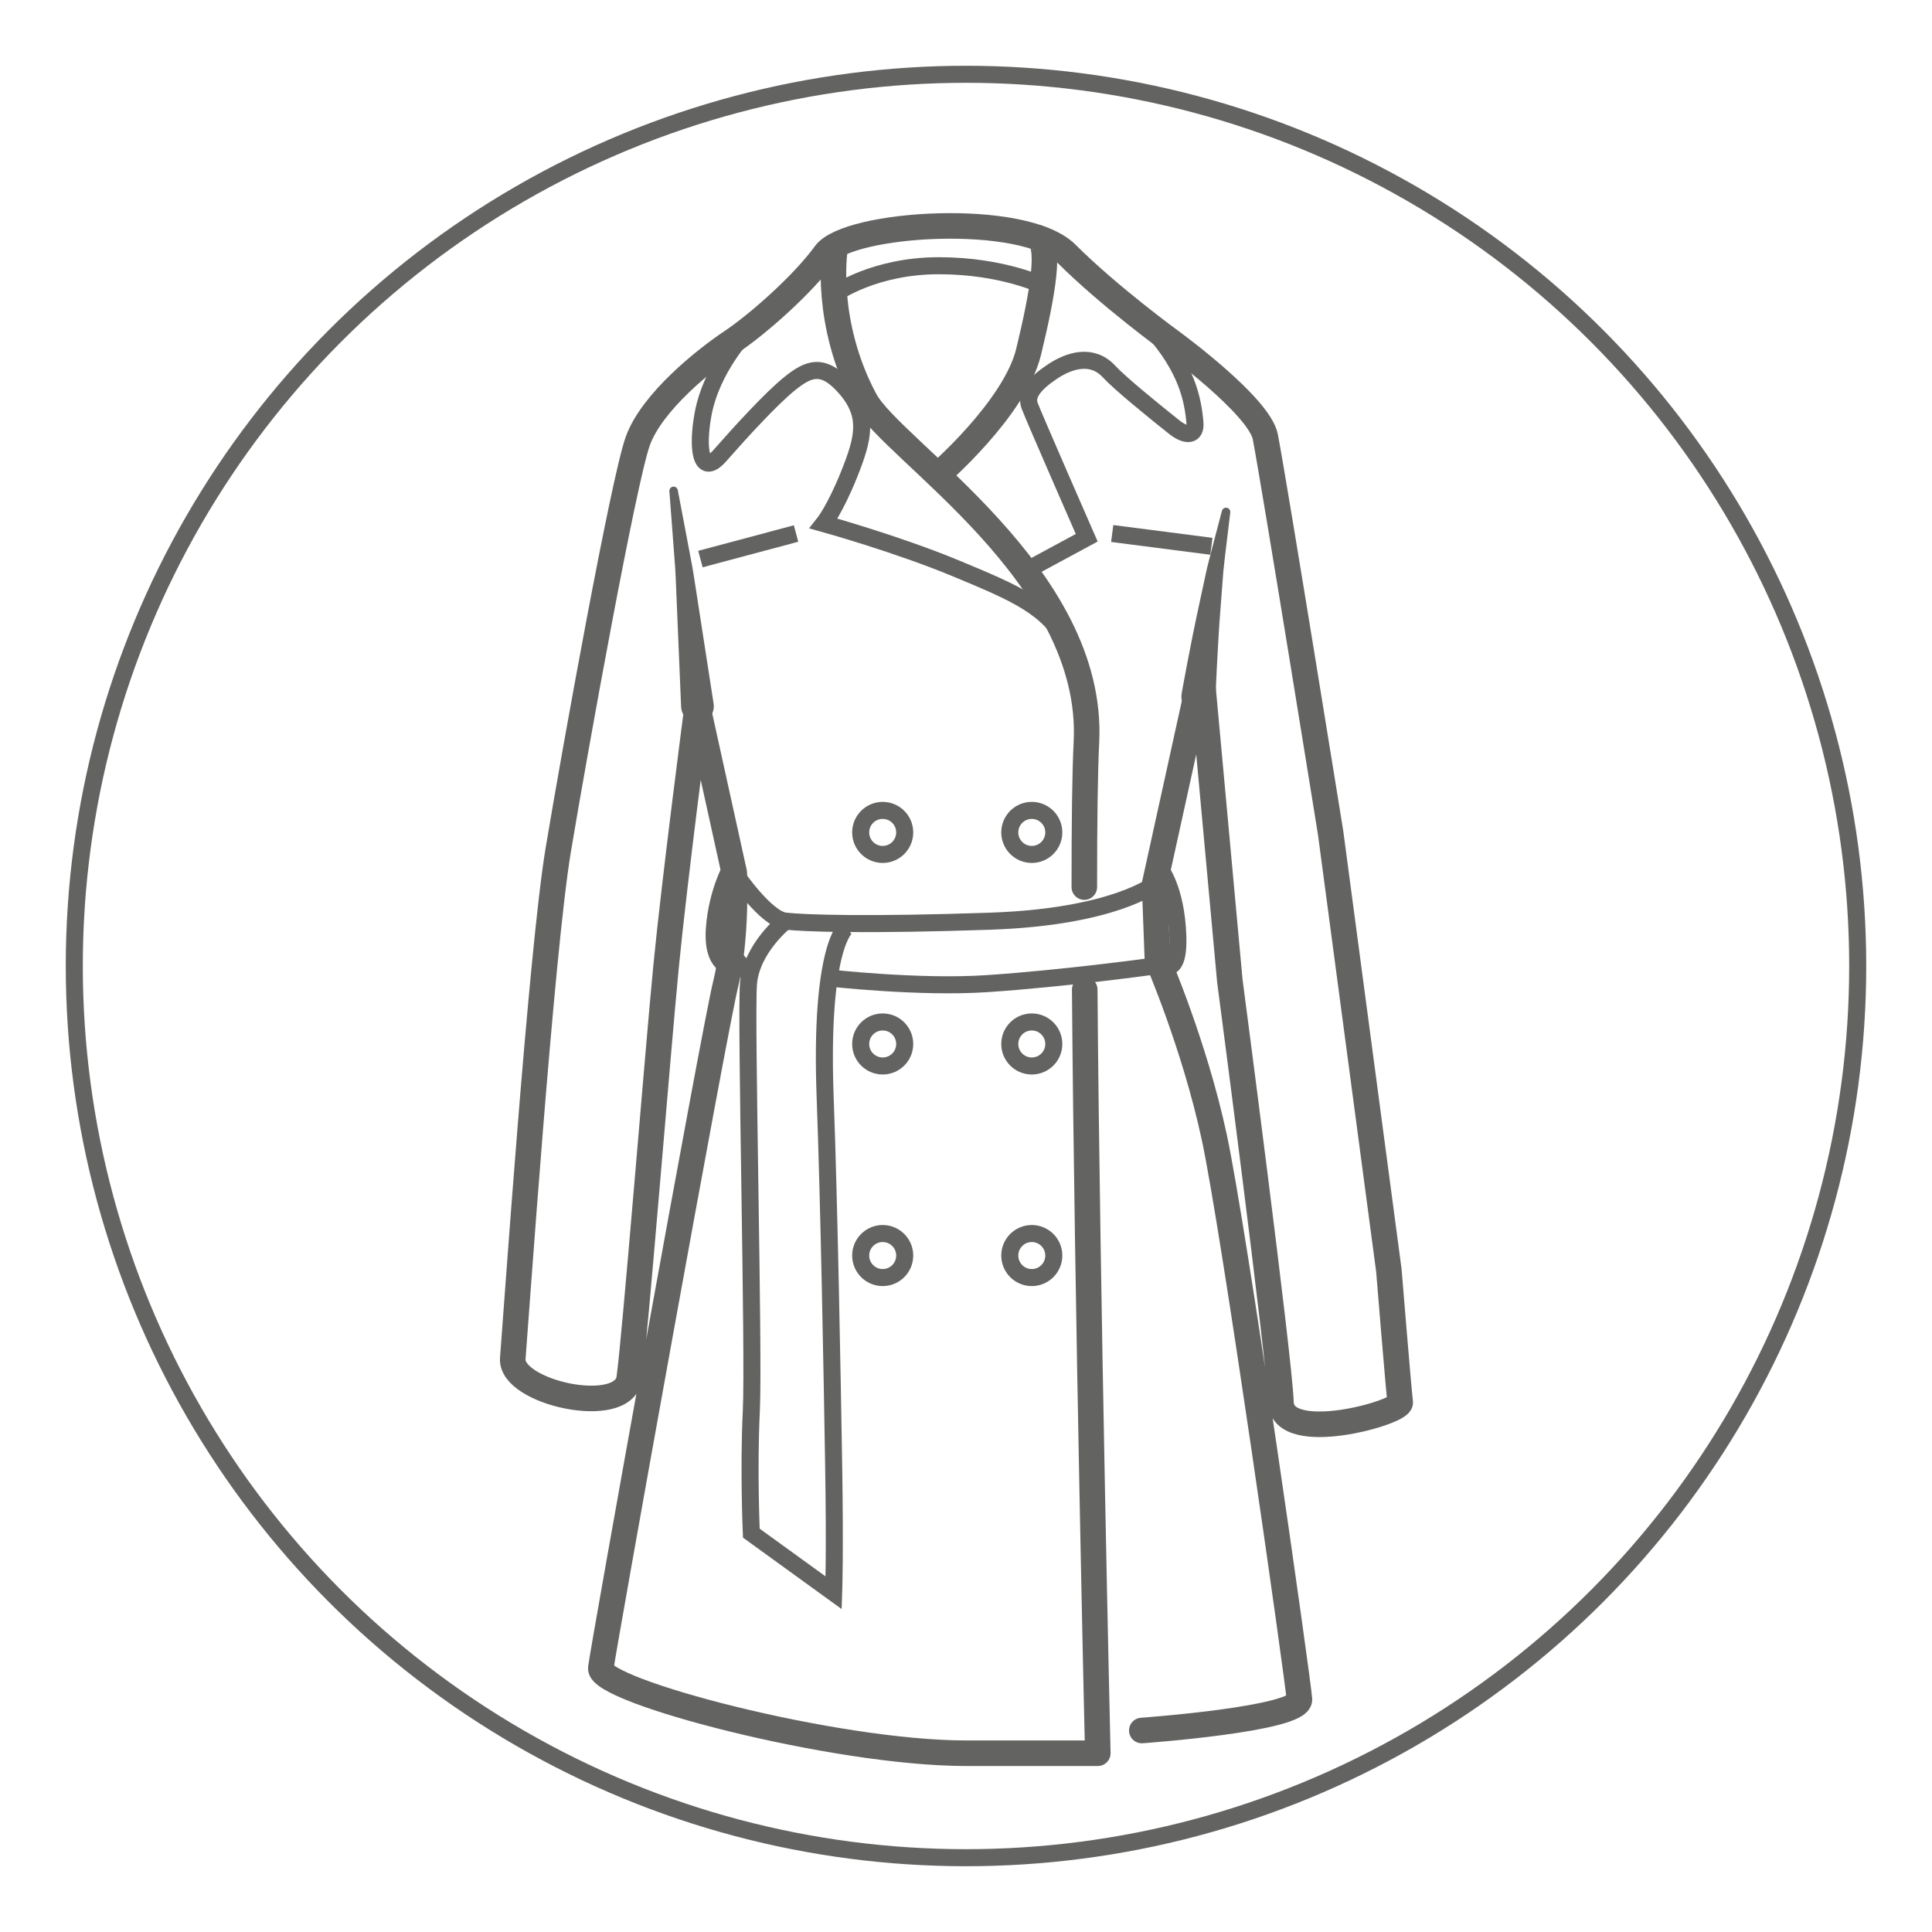 <?xml version="1.0" encoding="utf-8"?>
<!-- Generator: Adobe Illustrator 16.0.4, SVG Export Plug-In . SVG Version: 6.00 Build 0)  -->
<!DOCTYPE svg PUBLIC "-//W3C//DTD SVG 1.1//EN" "http://www.w3.org/Graphics/SVG/1.1/DTD/svg11.dtd">
<svg version="1.1" id="Ebene_1" xmlns="http://www.w3.org/2000/svg" xmlns:xlink="http://www.w3.org/1999/xlink" x="0px" y="0px"
	 width="113.386px" height="113.386px" viewBox="0 0 113.386 113.386" enable-background="new 0 0 113.386 113.386"
	 xml:space="preserve">
<symbol  id="_xA9_" viewBox="-6.476 -0.721 12.95 1.441">
	<g>
		<path fill="none" d="M-5.267-0.019c0-0.344-0.264-0.62-0.602-0.62c-0.34,0-0.607,0.276-0.607,0.62c0,0.34,0.268,0.616,0.609,0.616
			C-5.53,0.597-5.267,0.321-5.267-0.019z M-6.376-0.025c0-0.298,0.22-0.532,0.508-0.532c0.282-0.004,0.502,0.234,0.502,0.538
			c0,0.298-0.22,0.534-0.504,0.534C-6.156,0.515-6.376,0.279-6.376-0.025z M-5.624,0.209C-5.65,0.223-5.725,0.255-5.818,0.255
			c-0.188,0-0.279-0.12-0.279-0.28c0-0.156,0.098-0.282,0.281-0.282c0.08,0,0.156,0.022,0.202,0.052l0.023-0.076
			C-5.66-0.377-5.752-0.393-5.836-0.393c-0.232,0-0.366,0.16-0.366,0.362c0,0.228,0.18,0.372,0.382,0.372
			c0.104,0,0.192-0.03,0.22-0.054L-5.624,0.209z"/>
		<path fill="none" d="M-5.049,0.721h0.174V0.113h0.005c0.062,0.108,0.174,0.176,0.329,0.176c0.242,0,0.41-0.2,0.41-0.492
			c0-0.346-0.22-0.518-0.436-0.518c-0.141,0-0.252,0.054-0.326,0.18h-0.004l-0.01-0.158h-0.15c0.004,0.066,0.008,0.164,0.008,0.25
			V0.721z M-4.875-0.311c0-0.022,0.003-0.044,0.009-0.064c0.031-0.122,0.136-0.206,0.264-0.206c0.186,0,0.294,0.15,0.294,0.372
			c0,0.194-0.101,0.36-0.29,0.36c-0.118,0-0.229-0.084-0.266-0.216C-4.87-0.087-4.875-0.111-4.875-0.139V-0.311z"/>
		<path fill="none" d="M-3.812-0.247c0.004-0.238,0.153-0.336,0.332-0.336c0.125,0,0.203,0.022,0.268,0.05l0.032-0.126
			c-0.062-0.028-0.17-0.062-0.324-0.062c-0.298,0-0.476,0.198-0.476,0.49s0.172,0.52,0.453,0.52c0.318,0,0.4-0.276,0.4-0.454
			c0-0.036-0.002-0.062-0.006-0.082H-3.812z M-3.297-0.121c0.002,0.11-0.046,0.284-0.244,0.284c-0.18,0-0.256-0.162-0.27-0.284
			H-3.297z"/>
		<path fill="none" d="M-2.909-0.033c0,0.114-0.002,0.212-0.008,0.302h0.154l0.008-0.192h0.006c0.044,0.13,0.152,0.212,0.271,0.212
			c0.018,0,0.031-0.002,0.048-0.004V0.119c-0.019,0.004-0.036,0.004-0.061,0.004c-0.124,0-0.212-0.092-0.235-0.224
			C-2.73-0.125-2.732-0.155-2.732-0.183v-0.516h-0.177V-0.033z"/>
		<path fill="none" d="M-2.247,0.007c0,0.102-0.002,0.182-0.008,0.262h0.156l0.01-0.16h0.004c0.048,0.09,0.16,0.18,0.32,0.18
			c0.134,0,0.342-0.08,0.342-0.412v-0.576h-0.176v0.558c0,0.156-0.059,0.286-0.225,0.286c-0.113,0-0.203-0.082-0.235-0.18
			C-2.066-0.057-2.07-0.087-2.07-0.117v-0.582h-0.177V0.007z"/>
		<path fill="none" d="M-0.303,0.721v-1.169c0-0.086,0.004-0.184,0.008-0.25h-0.156l-0.008,0.168h-0.006
			c-0.052-0.108-0.168-0.19-0.325-0.19c-0.234,0-0.416,0.198-0.416,0.492c-0.002,0.322,0.199,0.518,0.434,0.518
			c0.149,0,0.248-0.07,0.292-0.146h0.004v0.578H-0.303z M-0.477-0.125c0,0.022-0.002,0.052-0.008,0.074
			c-0.026,0.11-0.122,0.202-0.254,0.202c-0.183,0-0.29-0.16-0.29-0.372c0-0.196,0.098-0.357,0.286-0.357
			c0.117,0,0.226,0.08,0.258,0.209c0.006,0.024,0.008,0.048,0.008,0.076V-0.125z"/>
		<path fill="none" d="M0.392-0.521c0.054-0.032,0.146-0.068,0.233-0.068c0.126,0,0.187,0.062,0.187,0.144
			c0,0.084-0.05,0.128-0.178,0.176C0.457-0.205,0.375-0.111,0.375,0.005c0,0.156,0.128,0.284,0.334,0.284
			c0.099,0,0.185-0.026,0.236-0.06L0.903,0.101C0.865,0.125,0.795,0.159,0.705,0.159c-0.104,0-0.16-0.06-0.16-0.132
			c0-0.08,0.057-0.116,0.183-0.166c0.166-0.062,0.254-0.146,0.254-0.29c0-0.172-0.134-0.292-0.36-0.292
			c-0.105,0-0.204,0.028-0.271,0.068L0.392-0.521z"/>
		<path fill="none" d="M1.897-0.665C1.852-0.687,1.749-0.721,1.619-0.721c-0.292,0-0.481,0.198-0.481,0.494
			c0,0.298,0.204,0.516,0.52,0.516c0.104,0,0.196-0.026,0.244-0.052l-0.04-0.134C1.819,0.125,1.753,0.149,1.657,0.149
			c-0.222,0-0.342-0.166-0.342-0.366c0-0.224,0.144-0.362,0.336-0.362c0.1,0,0.166,0.024,0.216,0.046L1.897-0.665z"/>
		<path fill="none" d="M2.103,0.721h0.177V0.115h0.004c0.027,0.05,0.071,0.096,0.126,0.126c0.052,0.03,0.113,0.048,0.18,0.048
			c0.13,0,0.338-0.08,0.338-0.412v-0.576H2.751v0.556c0,0.156-0.059,0.286-0.225,0.286c-0.113,0-0.201-0.08-0.235-0.174
			c-0.01-0.026-0.012-0.052-0.012-0.084v-0.583H2.103V0.721z"/>
		<path fill="none" d="M3.213,0.007c0,0.102-0.004,0.182-0.008,0.262h0.154l0.008-0.158h0.006c0.054,0.092,0.145,0.178,0.306,0.178
			c0.13,0,0.23-0.08,0.272-0.194h0.004c0.03,0.056,0.069,0.096,0.109,0.126c0.059,0.044,0.12,0.068,0.212,0.068
			c0.13,0,0.32-0.084,0.32-0.419v-0.568H4.425v0.546c0,0.188-0.07,0.298-0.21,0.298c-0.102,0-0.178-0.074-0.21-0.158
			C3.997-0.039,3.991-0.069,3.991-0.101v-0.598H3.819v0.58c0,0.154-0.068,0.264-0.202,0.264c-0.108,0-0.19-0.088-0.218-0.176
			C3.39-0.055,3.385-0.087,3.385-0.117v-0.582H3.213V0.007z"/>
		<path fill="none" d="M5.077,0.541c0-0.06-0.042-0.108-0.112-0.108c-0.063,0-0.105,0.048-0.105,0.108s0.044,0.11,0.109,0.11
			C5.033,0.65,5.077,0.603,5.077,0.541z M4.881-0.699v0.967h0.177v-0.967H4.881z"/>
		<path fill="none" d="M5.561,0.5V0.269h0.252V0.135H5.561v-0.521c0-0.12,0.034-0.188,0.132-0.188c0.049,0,0.076,0.004,0.103,0.012
			l0.008-0.134C5.769-0.708,5.715-0.721,5.646-0.721c-0.082,0-0.147,0.028-0.189,0.074c-0.048,0.054-0.068,0.14-0.068,0.254v0.528
			H5.239v0.134h0.149v0.18L5.561,0.5z"/>
		<path fill="none" d="M6.223,0.5V0.269h0.252V0.135H6.223v-0.521c0-0.12,0.034-0.188,0.132-0.188c0.049,0,0.076,0.004,0.103,0.012
			l0.008-0.134C6.431-0.708,6.377-0.721,6.309-0.721c-0.082,0-0.147,0.028-0.189,0.074c-0.048,0.054-0.068,0.14-0.068,0.254v0.528
			H5.901v0.134h0.149v0.18L6.223,0.5z"/>
	</g>
</symbol>
<g>
	
		<circle fill="none" stroke="#636362" stroke-linecap="round" stroke-linejoin="round" stroke-miterlimit="10" cx="56.693" cy="56.693" r="52.333"/>
	<path fill="none" stroke="#636362" stroke-width="1.5" stroke-linecap="round" stroke-linejoin="round" stroke-miterlimit="30" d="
		M63.661,58.077c0.138,18.078,0.767,44.817,0.767,44.817s0,0-7.734,0s-21.6-3.667-21.433-5s6.667-37.5,7.333-40.167s0.5-6.5,0.5-6.5
		l-2.167-9.833c0,0-1.333,10.167-1.833,15.299s-1.833,21.868-2.166,24.196s-7,0.838-6.834-1.163s1.667-23.833,2.667-29.833
		s3.833-21.667,4.667-24s4-4.833,5.5-5.833s4.166-3.333,5.5-5.167s11.666-2.5,14.166,0s6.167,5.167,6.167,5.167
		s5.152,3.756,5.5,5.583c0.586,3.081,3.833,23.25,3.833,23.25l3.417,25.667c0,0,0.582,7.149,0.666,7.741s-6.917,2.575-7,0
		s-3-24.741-3-24.741l-1.666-18.167l-2.75,12.5l0.166,4.417c0,0,2.168,5,3.334,10.417s4.917,31.833,5,33s-9.25,1.833-9.25,1.833"/>
	<path fill="none" stroke="#636362" stroke-width="1.5" stroke-linecap="round" stroke-linejoin="round" stroke-miterlimit="30" d="
		M48.993,14.68c0,0-0.652,4.237,1.768,8.782c1.583,2.974,13.5,10.265,13,20.099c-0.089,1.747-0.125,4.747-0.124,8.5"/>
	<path fill="none" stroke="#636362" stroke-miterlimit="10" d="M43.761,19.519c0,0-2,2.083-2.5,4.792
		c-0.354,1.914-0.172,3.75,0.997,2.417s3.003-3.343,4.086-4.213s1.959-1.288,3.312,0.296s1.021,2.917,0.188,5s-1.5,2.917-1.5,2.917
		s4.33,1.202,7.79,2.643s5.405,2.249,6.558,4.47"/>
	<path fill="none" stroke="#636362" stroke-miterlimit="10" d="M60.427,33.37l3.35-1.81c0,0-3.1-7.083-3.35-7.75
		s0.334-1.333,1.334-2s2.333-1.083,3.333,0c0.639,0.692,2.537,2.236,3.824,3.26c0.728,0.578,1.277,0.491,1.211-0.262
		c-0.115-1.32-0.451-3.164-2.534-5.498"/>
	<path fill="none" stroke="#636362" stroke-width="1.5" stroke-miterlimit="10" d="M55.03,27.89c0,0,4.531-3.912,5.339-7.246
		s1.383-6.473,0.441-6.729"/>
	<line fill="none" stroke="#636362" stroke-miterlimit="10" x1="41.107" y1="32.811" x2="46.719" y2="31.311"/>
	<line fill="none" stroke="#636362" stroke-miterlimit="10" x1="65.274" y1="31.311" x2="71.094" y2="32.061"/>
	<path fill="none" stroke="#636362" stroke-miterlimit="10" d="M67.761,51.894c0,0-2.401,1.917-9.597,2.167s-10.945,0.125-12.07,0
		s-2.875-2.688-2.875-2.688l-0.25,4.688c0,0,0.84,0.912,0.938,1.062"/>
	<path fill="none" stroke="#636362" stroke-miterlimit="10" d="M67.761,56.693c0,0-5.229,0.726-9.834,1.035
		c-4.009,0.269-9.333-0.34-9.333-0.34"/>
	<path fill="none" stroke="#636362" stroke-miterlimit="10" d="M46.094,54.061c0,0-2,1.584-2.167,3.667s0.334,21.666,0.167,25.083
		s0,7.167,0,7.167l4.833,3.5c0,0,0.083-2.334,0-7.417s-0.267-15.418-0.5-21.667c-0.333-8.917,1.25-10,1.25-10"/>
	<circle fill="none" stroke="#636362" stroke-miterlimit="10" cx="51.804" cy="48.853" r="1.292"/>
	<circle fill="none" stroke="#636362" stroke-miterlimit="10" cx="60.554" cy="48.853" r="1.292"/>
	<circle fill="none" stroke="#636362" stroke-miterlimit="10" cx="51.804" cy="61.269" r="1.292"/>
	<circle fill="none" stroke="#636362" stroke-miterlimit="10" cx="60.554" cy="61.269" r="1.292"/>
	<circle fill="none" stroke="#636362" stroke-miterlimit="10" cx="51.804" cy="73.686" r="1.292"/>
	<circle fill="none" stroke="#636362" stroke-miterlimit="10" cx="60.554" cy="73.686" r="1.292"/>
	<path fill="none" stroke="#636362" stroke-miterlimit="10" d="M68.012,50.894c0,0,0.886,1.006,1.083,3.5
		c0.25,3.167-0.917,2.167-0.917,2.167"/>
	<path fill="none" stroke="#636362" stroke-miterlimit="10" d="M43.012,50.728c0,0-0.918,1.5-1.084,3.75s1,2.25,1,2.25"/>
	<path fill="none" stroke="#636362" stroke-miterlimit="10" d="M49.04,17.218c0,0,2.271-1.623,6.06-1.623s6.168,1.19,6.168,1.19"/>
	<g>
		<path fill="#636362" d="M69.348,40.712c0,0,0.475-2.702,1.062-5.389c0.145-0.67,0.29-1.341,0.426-1.97
			c0.15-0.628,0.313-1.211,0.441-1.711c0.261-0.996,0.436-1.66,0.436-1.66c0.035-0.133,0.171-0.213,0.305-0.178
			c0.122,0.032,0.199,0.149,0.185,0.271l-0.003,0.021c0,0-0.081,0.675-0.203,1.688c-0.058,0.506-0.138,1.091-0.199,1.724
			c-0.049,0.636-0.101,1.314-0.152,1.993c-0.115,1.354-0.177,2.713-0.234,3.729c-0.049,1.021-0.08,1.703-0.08,1.703
			c-0.026,0.551-0.494,0.977-1.045,0.951c-0.552-0.026-0.978-0.494-0.951-1.045C69.336,40.798,69.342,40.752,69.348,40.712z"/>
	</g>
	<g>
		<path fill="#636362" d="M39.974,41.485c0,0-0.133-3.167-0.266-6.335c-0.037-0.79-0.053-1.589-0.12-2.316
			c-0.056-0.734-0.107-1.42-0.152-2.007c-0.09-1.181-0.149-1.968-0.149-1.968l-0.003-0.033c-0.01-0.137,0.093-0.256,0.229-0.267
			c0.128-0.009,0.24,0.079,0.264,0.202c0,0,0.148,0.782,0.372,1.955c0.111,0.589,0.242,1.277,0.381,2.014
			c0.152,0.741,0.256,1.521,0.381,2.306c0.485,3.133,0.97,6.267,0.97,6.267c0.081,0.524-0.277,1.014-0.801,1.095
			c-0.524,0.081-1.015-0.277-1.095-0.801C39.979,41.561,39.975,41.521,39.974,41.485z"/>
	</g>
</g>
<use xlink:href="#_xA9_"  width="12.95" height="1.441" x="-6.476" y="-0.721" transform="matrix(-0.007 -0.509 -0.509 0.007 64.16 96.773)" overflow="visible"/>
</svg>

